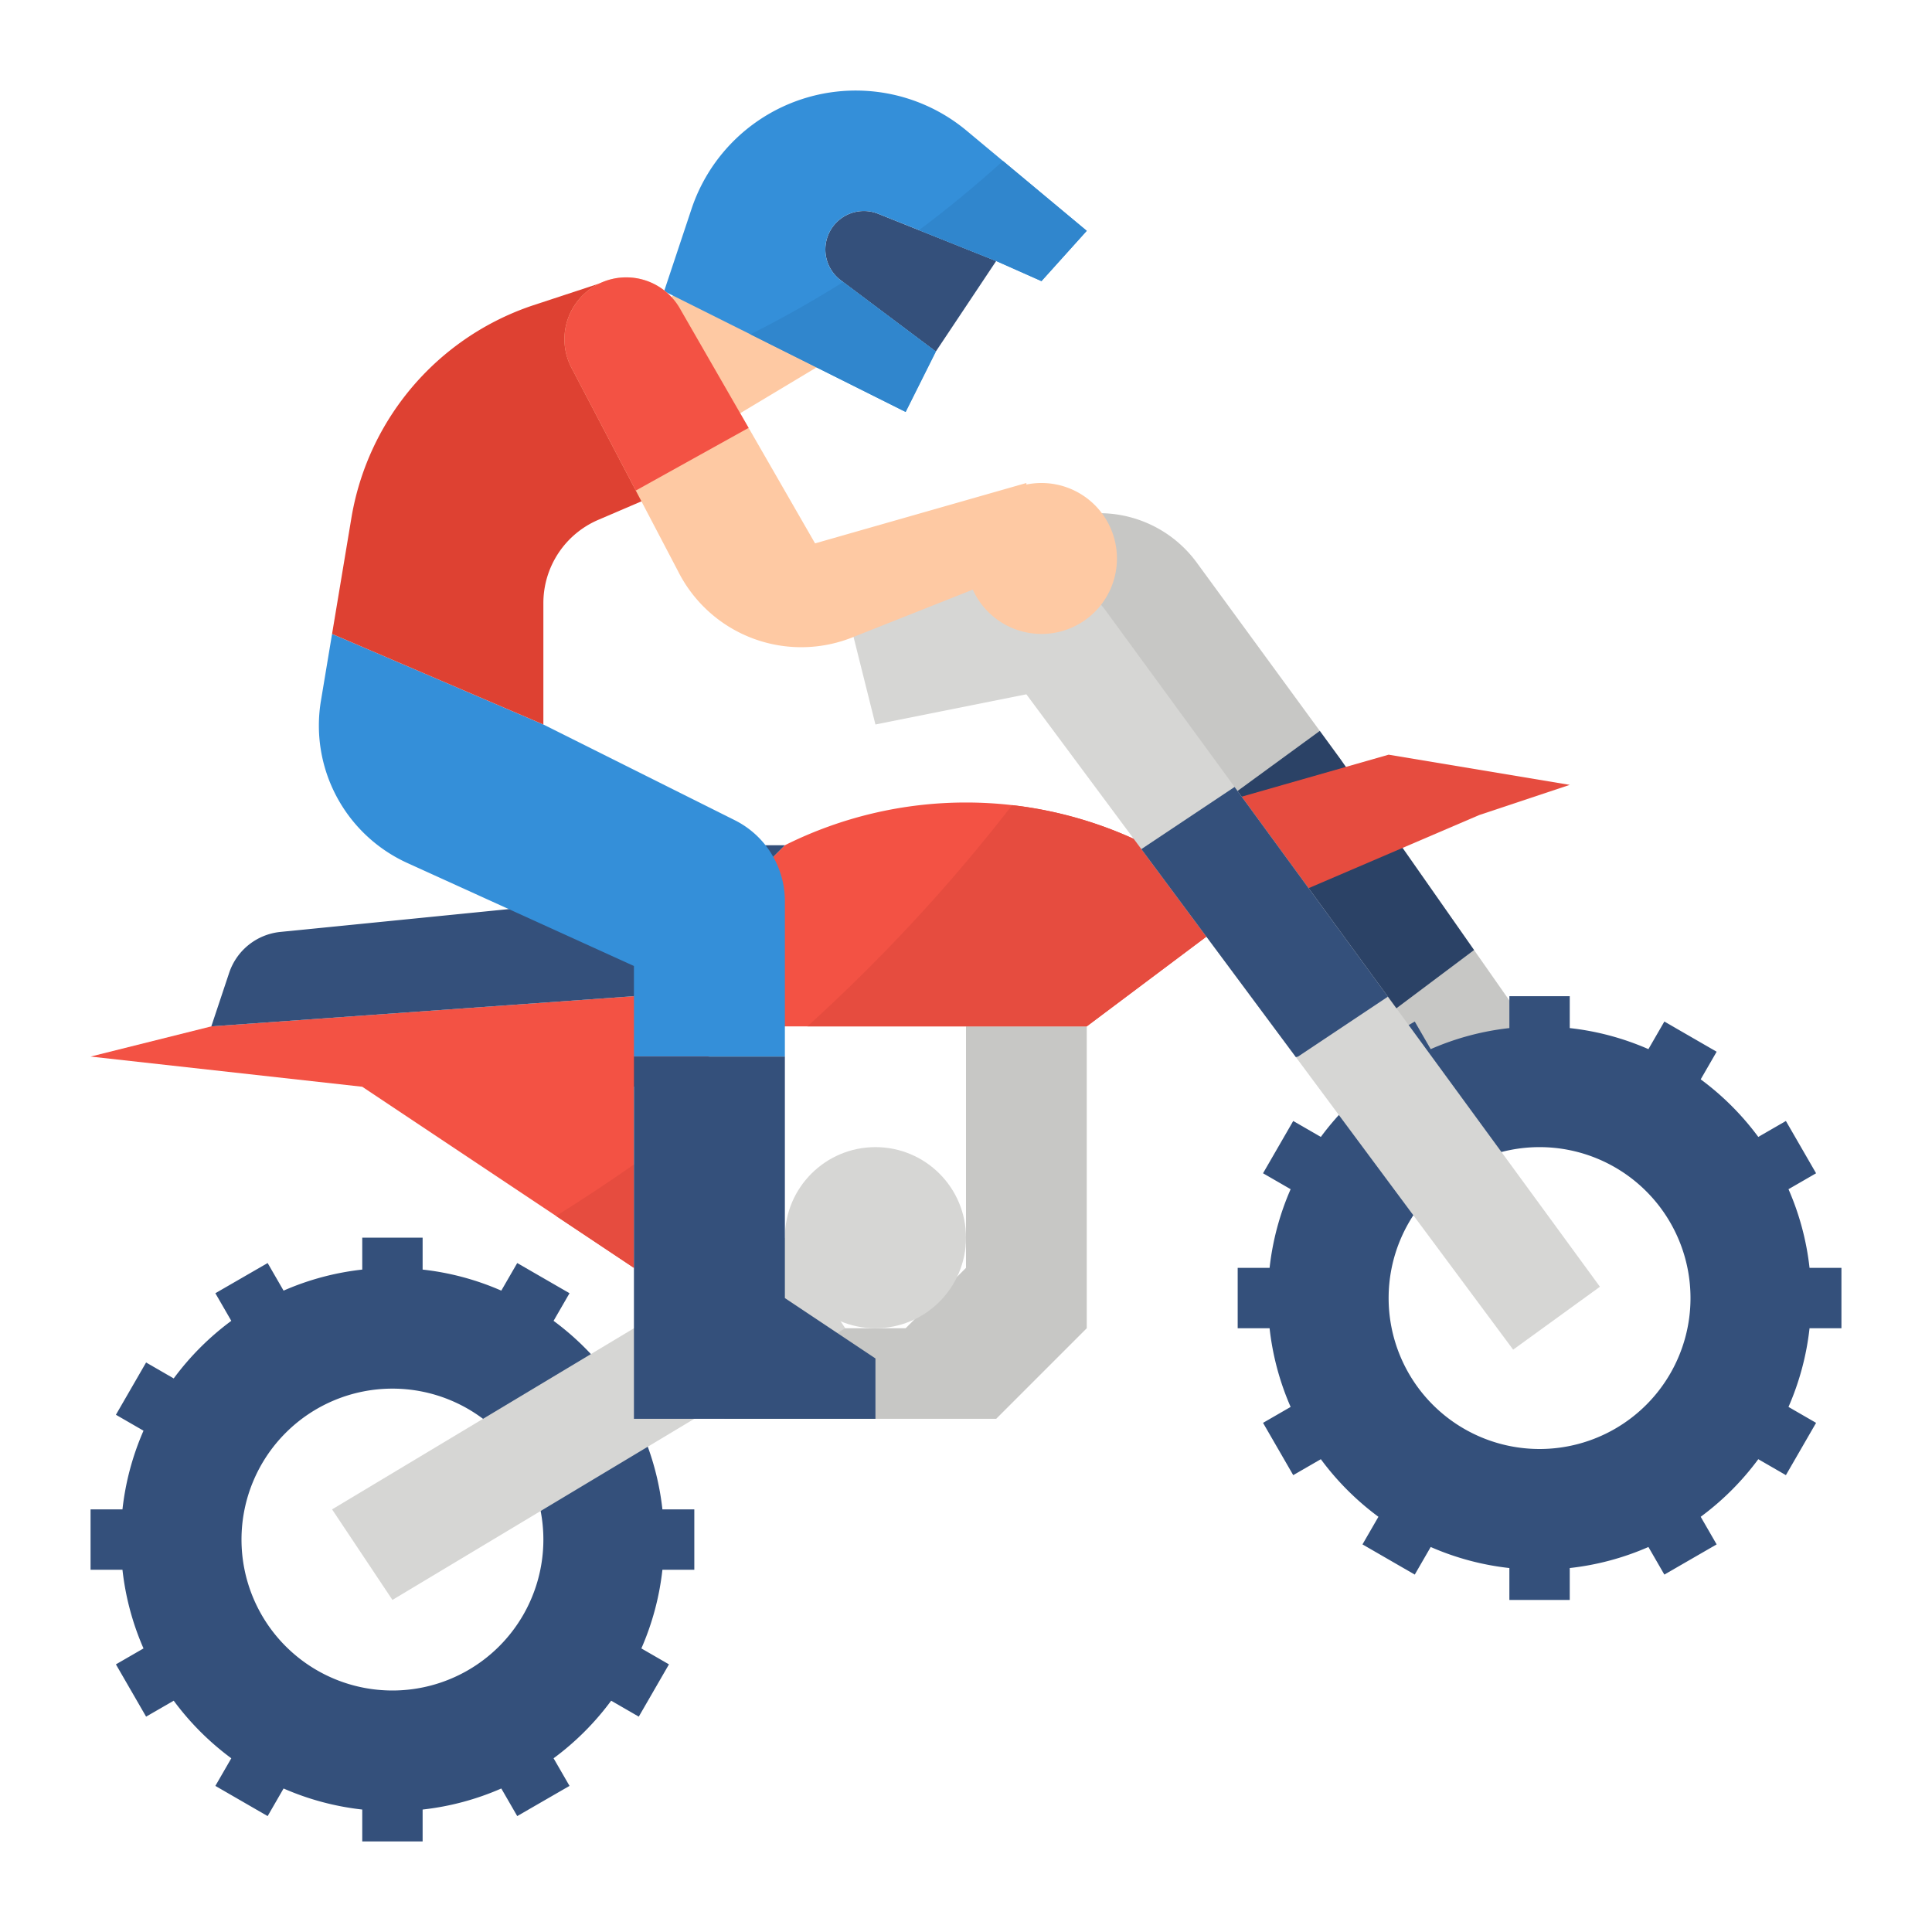 <svg height="512" viewBox="0 0 512 512" width="512" xmlns="http://www.w3.org/2000/svg"><g id="Flat"><path d="m193.9 110.86 2.77-1.66 19.72-11.83 12.943-8.37-45.333-17-8.312 9.25z" fill="#fec9a3"/><path d="m416 288-22.67 12.67-24.14-32.81-42.29-57.47-32.9-44.72-38 13.43-8-32 34.54-9.87a32 32 0 0 1 34.63 11.89l8.72 11.93 23.87 32.65 5.47 7.49 35.41 50.58z" fill="#c7c7c5"/><path d="m390.64 251.77-21.45 16.09-42.29-57.47 22.86-16.69 5.47 7.49z" fill="#2b4266"/><path d="m288 272v80l-24 24h-72v-24h48l16-16v-64z" fill="#c7c7c5"/><circle cx="232" cy="328" fill="#d6d6d4" r="24"/><path d="m320 248-32 24h-80l-40 16v48l-72-48-72-8 32-8 112-8 40-40a107.351 107.351 0 0 1 96 0z" fill="#f35244"/><path d="m147.36 322.24q10.44-6.51 20.64-13.64v27.4z" fill="#e64c3f"/><path d="m320 248-32 24h-74.04a455.836 455.836 0 0 0 54.27-58.63 107.252 107.252 0 0 1 35.77 10.63z" fill="#e64c3f"/><path d="m56 272 4.723-14.17a16 16 0 0 1 13.587-10.861l69.69-6.969 40-16h24l-40 40z" fill="#34507b"/><path d="m312 216 56-16 48 8-24 8-56 24z" fill="#e64c3f"/><path d="m488 352v-16h-8.453a71.523 71.523 0 0 0 -5.578-20.85l7.313-4.222-8-13.856-7.319 4.225a72.388 72.388 0 0 0 -15.26-15.26l4.225-7.319-13.856-8-4.222 7.313a71.491 71.491 0 0 0 -20.85-5.578v-8.453h-16v8.453a71.491 71.491 0 0 0 -20.85 5.578l-4.222-7.313-13.856 8 4.225 7.319a72.388 72.388 0 0 0 -15.26 15.26l-7.319-4.225-8 13.856 7.313 4.222a71.523 71.523 0 0 0 -5.578 20.85h-8.453v16h8.453a71.523 71.523 0 0 0 5.578 20.85l-7.313 4.222 8 13.856 7.319-4.225a72.388 72.388 0 0 0 15.26 15.26l-4.225 7.319 13.856 8 4.222-7.313a71.523 71.523 0 0 0 20.85 5.578v8.453h16v-8.453a71.523 71.523 0 0 0 20.85-5.578l4.222 7.313 13.856-8-4.225-7.319a72.388 72.388 0 0 0 15.26-15.26l7.319 4.225 8-13.856-7.313-4.222a71.523 71.523 0 0 0 5.578-20.85zm-80 32a40 40 0 1 1 40-40 40 40 0 0 1 -40 40z" fill="#34507b"/><path d="m424 341-23 16.67-57.58-77.52-40.95-55.13-30.47-41.02-40 8-8-32 34.54-9.87a32 32 0 0 1 34.63 11.89l34.01 46.53 40.63 55.58z" fill="#d6d6d4"/><path d="m184 416v-16h-8.453a71.523 71.523 0 0 0 -5.578-20.85l7.313-4.222-8-13.856-7.319 4.225a72.388 72.388 0 0 0 -15.26-15.26l4.225-7.319-13.856-8-4.222 7.313a71.491 71.491 0 0 0 -20.85-5.578v-8.453h-16v8.453a71.491 71.491 0 0 0 -20.85 5.578l-4.222-7.313-13.856 8 4.225 7.319a72.388 72.388 0 0 0 -15.26 15.26l-7.319-4.225-8 13.856 7.313 4.222a71.523 71.523 0 0 0 -5.578 20.85h-8.453v16h8.453a71.523 71.523 0 0 0 5.578 20.85l-7.313 4.222 8 13.856 7.319-4.225a72.388 72.388 0 0 0 15.26 15.26l-4.225 7.319 13.856 8 4.222-7.313a71.523 71.523 0 0 0 20.85 5.578v8.453h16v-8.453a71.523 71.523 0 0 0 20.85-5.578l4.222 7.313 13.856-8-4.225-7.319a72.388 72.388 0 0 0 15.26-15.26l7.319 4.225 8-13.856-7.313-4.222a71.523 71.523 0 0 0 5.578-20.85zm-80 32a40 40 0 1 1 40-40 40 40 0 0 1 -40 40z" fill="#34507b"/><path d="m208 328-120 72 16 24 120-72z" fill="#d6d6d4"/><path d="m222.807 74.271 25.193 18.895 16-24-31.291-12.516a10.2 10.2 0 0 0 -12.9 4.906 10.2 10.2 0 0 0 2.998 12.715z" fill="#34507b"/><path d="m288 61.17-12 13.33-12-5.33-20.45-8.18-10.84-4.34a10.077 10.077 0 0 0 -3.78-.73 10.192 10.192 0 0 0 -6.12 18.35l.64.48 24.55 18.42-8 16-41.13-20.57-22.87-11.43 7.26-21.8a45.883 45.883 0 0 1 72.9-20.74l9.63 8.03z" fill="#348fd9"/><path d="m223.45 74.75 24.55 18.42-8 16-41.13-20.57q12.45-6.255 24.58-13.85z" fill="#3086cd"/><path d="m288 61.17-12 13.33-12-5.33-20.45-8.18q11.34-8.475 22.24-18.33z" fill="#3086cd"/><path d="m88 168 56 24 50.733 25.367a24 24 0 0 1 13.267 21.466v41.167h-40v-24l-60.049-27.295a40 40 0 0 1 -22.9-42.991z" fill="#348fd9"/><path d="m208 280v64l24 16v16h-64v-96z" fill="#34507b"/><path d="m200 120-41.454 17.766a24 24 0 0 0 -14.546 22.06v32.174l-56-24 5.117-30.7a71.916 71.916 0 0 1 13.4-31.326 71.918 71.918 0 0 1 34.794-25.074l19.814-6.521 10 2.625z" fill="#de4132"/><path d="m295.97 149.12a19.991 19.991 0 0 1 -38.17 7.14l-32 12.69a36.566 36.566 0 0 1 -33.73-3.57 36.586 36.586 0 0 1 -12.41-14.06l-11.17-21.32-17.17-32.78a16.38 16.38 0 0 1 28.97-15.28l18.1 31.45 17.61 30.61 56-16v.4a20.248 20.248 0 0 1 4-.4 20 20 0 0 1 19.97 21.12z" fill="#fec9a3"/><path d="m367.81 264.13-23.81 15.87-.58.15-40.95-55.13 1.53-1.02 23.18-15.45z" fill="#34507b"/><path d="m198.39 113.39-29.9 16.61-17.17-32.78a16.38 16.38 0 0 1 28.97-15.28z" fill="#f35244"/></g></svg>